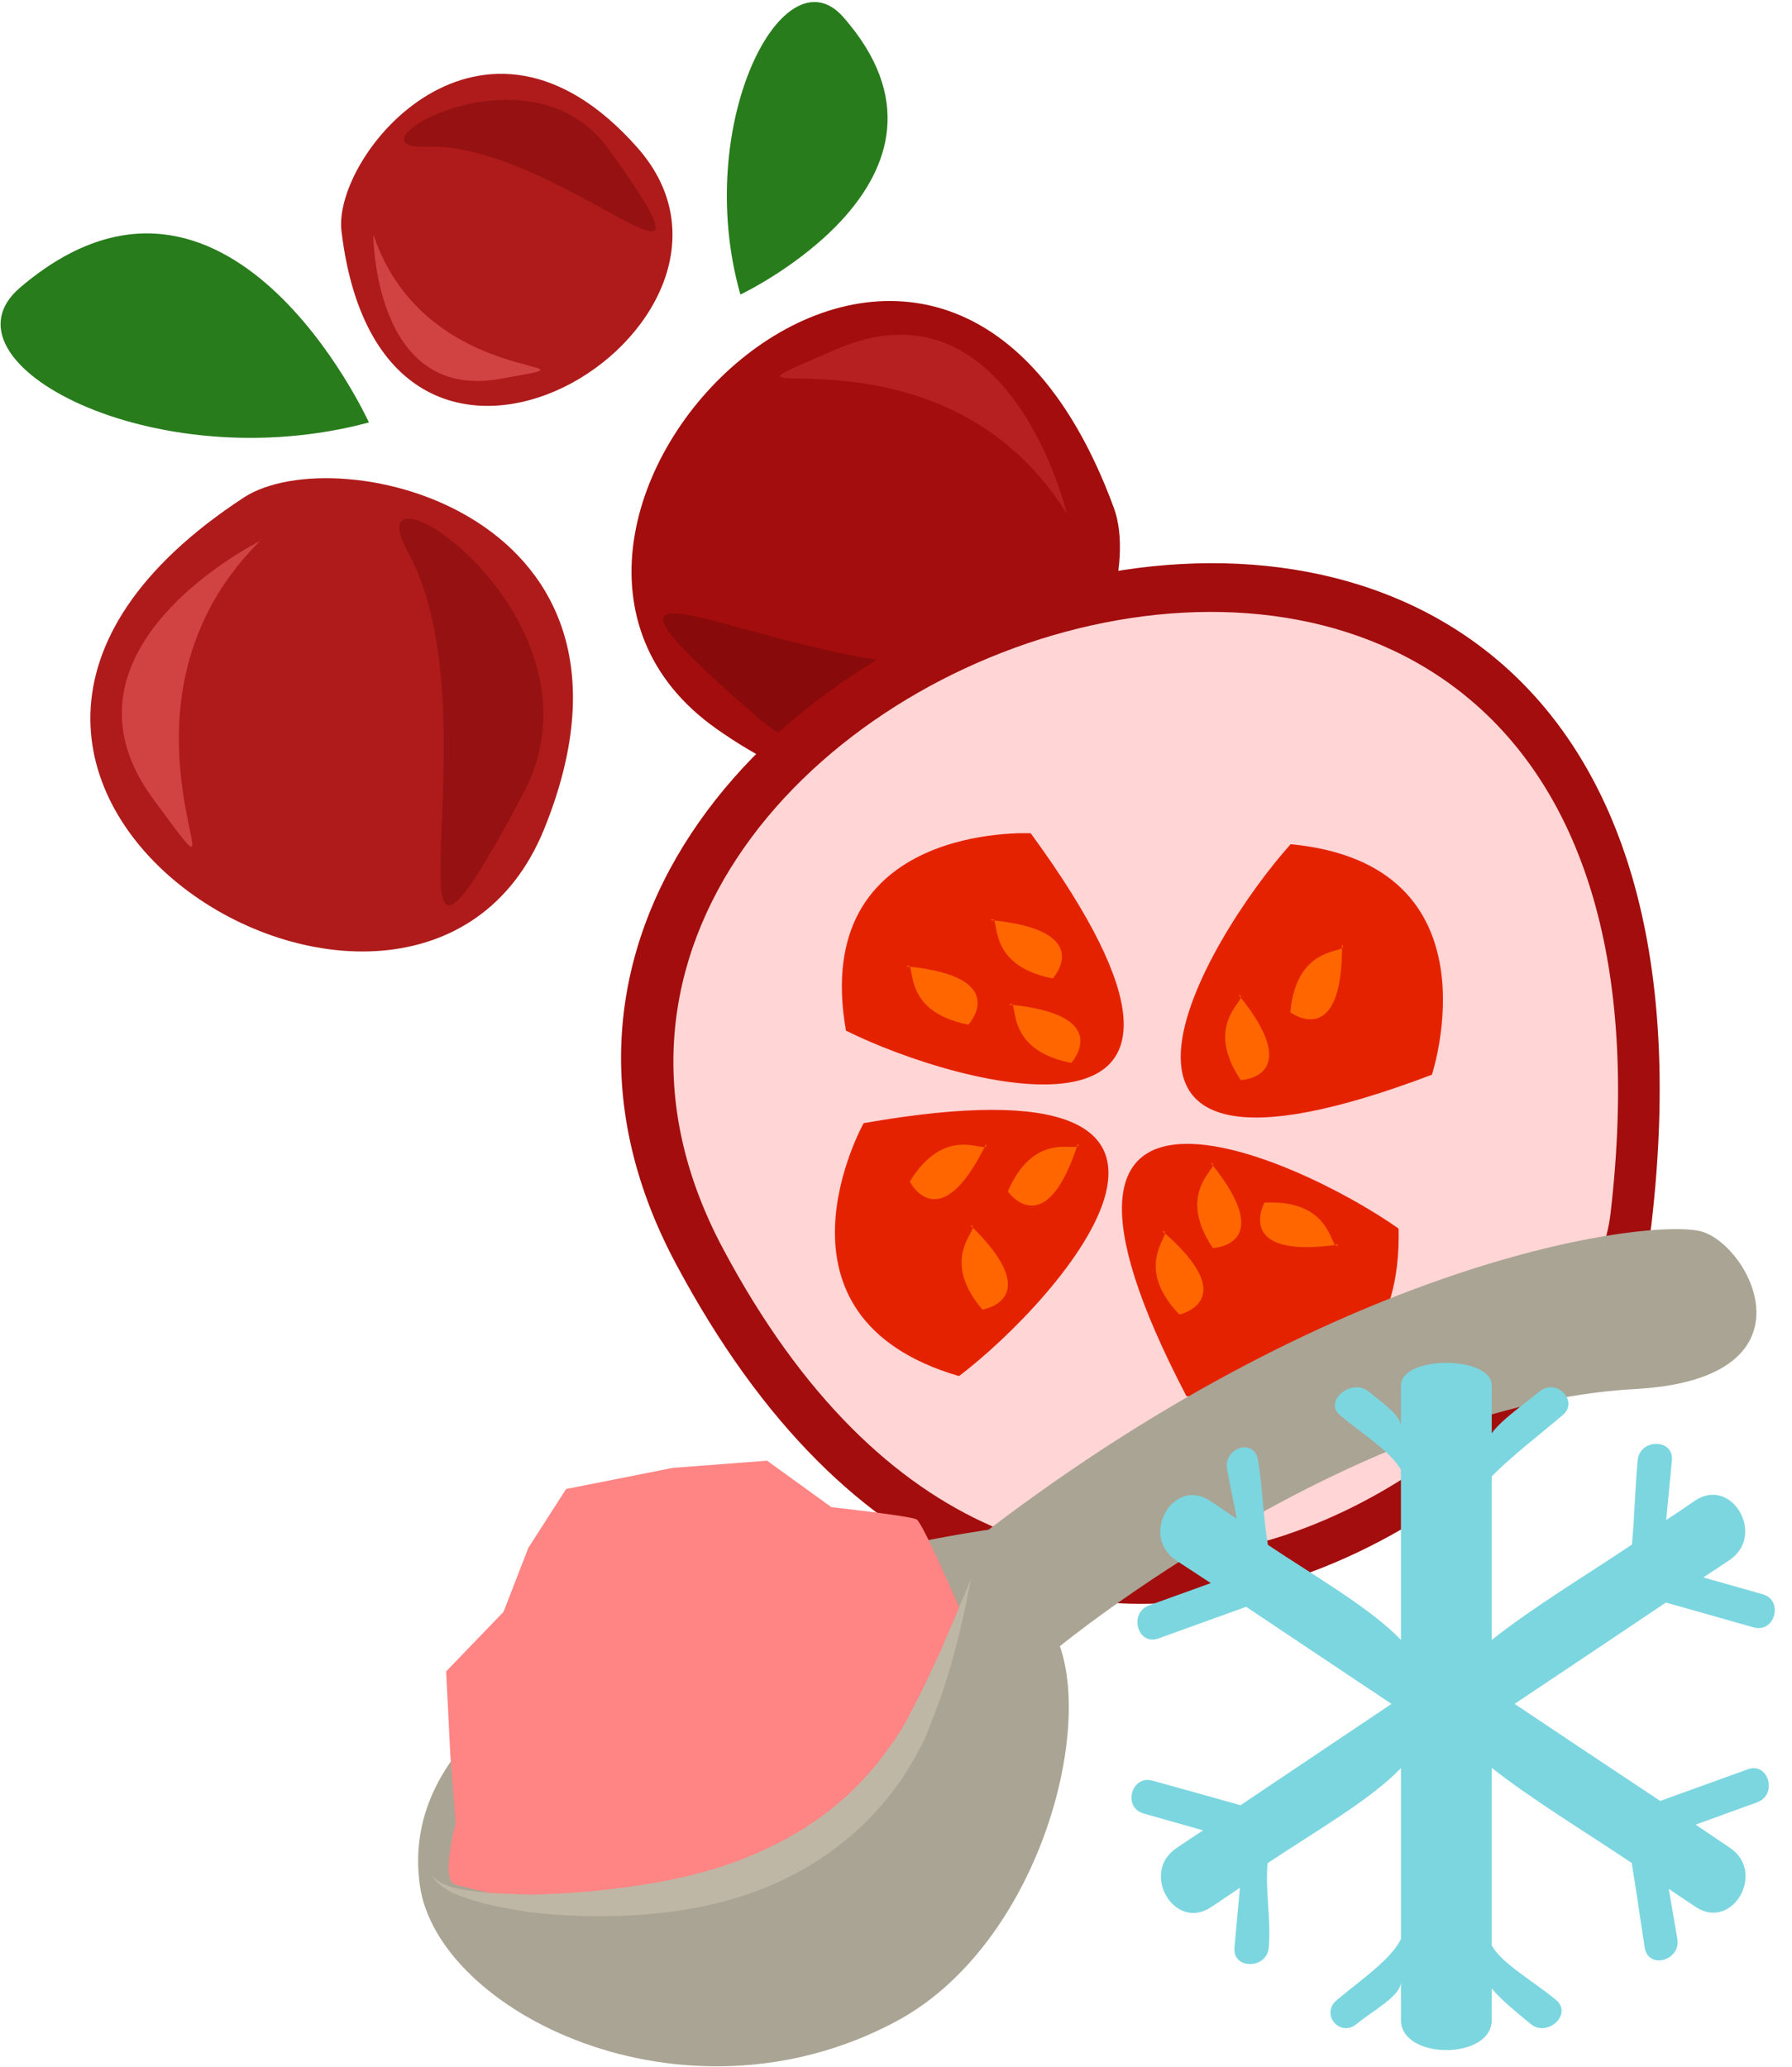 <?xml version="1.0" encoding="UTF-8" standalone="no"?>
<!-- Created with Inkscape (http://www.inkscape.org/) -->

<svg
   xmlns:dc="http://purl.org/dc/elements/1.1/"
   xmlns:cc="http://creativecommons.org/ns#"
   xmlns:rdf="http://www.w3.org/1999/02/22-rdf-syntax-ns#"
   xmlns:svg="http://www.w3.org/2000/svg"
   xmlns="http://www.w3.org/2000/svg"
   xmlns:sodipodi="http://sodipodi.sourceforge.net/DTD/sodipodi-0.dtd"
   xmlns:inkscape="http://www.inkscape.org/namespaces/inkscape"
   width="1212.306mm"
   height="1398.338mm"
   viewBox="0 0 1212.307 1398.338"
   version="1.1"
   id="svg8"
   inkscape:version="0.92.4 (5da689c313, 2019-01-14)"
   sodipodi:docname="Dužina brusinek mražená.svg">
  <defs
     id="defs2">
    <style
       type="text/css"
       id="style2">
   <![CDATA[
    .fil0 {fill:#287C1C;fill-rule:nonzero}
    .fil5 {fill:#890A0A;fill-rule:nonzero}
    .fil2 {fill:#961212;fill-rule:nonzero}
    .fil4 {fill:#A30D0D;fill-rule:nonzero}
    .fil1 {fill:#AF1B1B;fill-rule:nonzero}
    .fil6 {fill:#B72020;fill-rule:nonzero}
    .fil3 {fill:#D14242;fill-rule:nonzero}
   ]]>
  </style>
    <style
       type="text/css"
       id="style2-8"><![CDATA[
    .fil5 {fill:#45AF51;fill-rule:nonzero}
    .fil4 {fill:#662E12;fill-rule:nonzero}
    .fil2 {fill:#93360C;fill-rule:nonzero}
    .fil9 {fill:#AAA494;fill-rule:nonzero}
    .fil3 {fill:#BF5D36;fill-rule:nonzero}
    .fil11 {fill:#BFB7A5;fill-rule:nonzero}
    .fil1 {fill:#CC5E21;fill-rule:nonzero}
    .fil8 {fill:#D8D8D8;fill-rule:nonzero}
    .fil10 {fill:#E5E1DA;fill-rule:nonzero}
    .fil7 {fill:#E6E6E6;fill-rule:nonzero}
    .fil0 {fill:#EAB234;fill-rule:nonzero}
    .fil6 {fill:#F4F2F2;fill-rule:nonzero}
    .fil12 {fill:white;fill-rule:nonzero}
   ]]></style>
    <style
       type="text/css"
       id="style2-6"><![CDATA[
    .fil3 {fill:#628C2C;fill-rule:nonzero}
    .fil0 {fill:#7CD6E0;fill-rule:nonzero}
    .fil2 {fill:#BC0F41;fill-rule:nonzero}
    .fil1 {fill:#E04661;fill-rule:nonzero}
   ]]></style>
    <style
       type="text/css"
       id="style2-7"><![CDATA[
    .str0 {stroke:white;stroke-width:70.56}
    .fil1 {fill:#5D6608;fill-rule:nonzero}
    .fil4 {fill:#7A1111;fill-rule:nonzero}
    .fil2 {fill:#A51C1C;fill-rule:nonzero}
    .fil5 {fill:#AF5941;fill-rule:nonzero}
    .fil6 {fill:#BA1313;fill-rule:nonzero}
    .fil3 {fill:#BC664B;fill-rule:nonzero}
    .fil7 {fill:#BF3D3D;fill-rule:nonzero}
    .fil0 {fill:white;fill-rule:nonzero}
   ]]></style>
    <style
       type="text/css"
       id="style2-0"><![CDATA[
    .fil0 {fill:#5D6608;fill-rule:nonzero}
    .fil1 {fill:#750404;fill-rule:nonzero}
    .fil2 {fill:#8C2626;fill-rule:nonzero}
   ]]></style>
    <style
       type="text/css"
       id="style2-5"><![CDATA[
    .fil5 {fill:#45AF51;fill-rule:nonzero}
    .fil4 {fill:#662E12;fill-rule:nonzero}
    .fil2 {fill:#93360C;fill-rule:nonzero}
    .fil9 {fill:#AAA494;fill-rule:nonzero}
    .fil3 {fill:#BF5D36;fill-rule:nonzero}
    .fil11 {fill:#BFB7A5;fill-rule:nonzero}
    .fil1 {fill:#CC5E21;fill-rule:nonzero}
    .fil8 {fill:#D8D8D8;fill-rule:nonzero}
    .fil10 {fill:#E5E1DA;fill-rule:nonzero}
    .fil7 {fill:#E6E6E6;fill-rule:nonzero}
    .fil0 {fill:#EAB234;fill-rule:nonzero}
    .fil6 {fill:#F4F2F2;fill-rule:nonzero}
    .fil12 {fill:white;fill-rule:nonzero}
   ]]></style>
    <style
       type="text/css"
       id="style2-6-6"><![CDATA[
    .fil3 {fill:#628C2C;fill-rule:nonzero}
    .fil0 {fill:#7CD6E0;fill-rule:nonzero}
    .fil2 {fill:#BC0F41;fill-rule:nonzero}
    .fil1 {fill:#E04661;fill-rule:nonzero}
   ]]></style>
    <style
       type="text/css"
       id="style2-7-2"><![CDATA[
    .str0 {stroke:white;stroke-width:70.56}
    .fil1 {fill:#5D6608;fill-rule:nonzero}
    .fil4 {fill:#7A1111;fill-rule:nonzero}
    .fil2 {fill:#A51C1C;fill-rule:nonzero}
    .fil5 {fill:#AF5941;fill-rule:nonzero}
    .fil6 {fill:#BA1313;fill-rule:nonzero}
    .fil3 {fill:#BC664B;fill-rule:nonzero}
    .fil7 {fill:#BF3D3D;fill-rule:nonzero}
    .fil0 {fill:white;fill-rule:nonzero}
   ]]></style>
    <style
       type="text/css"
       id="style2-0-6"><![CDATA[
    .fil0 {fill:#5D6608;fill-rule:nonzero}
    .fil1 {fill:#750404;fill-rule:nonzero}
    .fil2 {fill:#8C2626;fill-rule:nonzero}
   ]]></style>
    <style
       type="text/css"
       id="style2-9"><![CDATA[
    .fil5 {fill:#45AF51;fill-rule:nonzero}
    .fil4 {fill:#662E12;fill-rule:nonzero}
    .fil2 {fill:#93360C;fill-rule:nonzero}
    .fil9 {fill:#AAA494;fill-rule:nonzero}
    .fil3 {fill:#BF5D36;fill-rule:nonzero}
    .fil11 {fill:#BFB7A5;fill-rule:nonzero}
    .fil1 {fill:#CC5E21;fill-rule:nonzero}
    .fil8 {fill:#D8D8D8;fill-rule:nonzero}
    .fil10 {fill:#E5E1DA;fill-rule:nonzero}
    .fil7 {fill:#E6E6E6;fill-rule:nonzero}
    .fil0 {fill:#EAB234;fill-rule:nonzero}
    .fil6 {fill:#F4F2F2;fill-rule:nonzero}
    .fil12 {fill:white;fill-rule:nonzero}
   ]]></style>
    <style
       type="text/css"
       id="style2-6-7"><![CDATA[
    .fil3 {fill:#628C2C;fill-rule:nonzero}
    .fil0 {fill:#7CD6E0;fill-rule:nonzero}
    .fil2 {fill:#BC0F41;fill-rule:nonzero}
    .fil1 {fill:#E04661;fill-rule:nonzero}
   ]]></style>
    <style
       type="text/css"
       id="style2-7-7"><![CDATA[
    .str0 {stroke:white;stroke-width:70.56}
    .fil1 {fill:#5D6608;fill-rule:nonzero}
    .fil4 {fill:#7A1111;fill-rule:nonzero}
    .fil2 {fill:#A51C1C;fill-rule:nonzero}
    .fil5 {fill:#AF5941;fill-rule:nonzero}
    .fil6 {fill:#BA1313;fill-rule:nonzero}
    .fil3 {fill:#BC664B;fill-rule:nonzero}
    .fil7 {fill:#BF3D3D;fill-rule:nonzero}
    .fil0 {fill:white;fill-rule:nonzero}
   ]]></style>
  </defs>
  <sodipodi:namedview
     id="base"
     pagecolor="#ffffff"
     bordercolor="#666666"
     borderopacity="1.0"
     inkscape:pageopacity="0.0"
     inkscape:pageshadow="2"
     inkscape:zoom="0.061871843"
     inkscape:cx="5449.4807"
     inkscape:cy="3214.6086"
     inkscape:document-units="mm"
     inkscape:current-layer="layer1-1-3"
     showgrid="false"
     inkscape:window-width="1920"
     inkscape:window-height="1001"
     inkscape:window-x="-9"
     inkscape:window-y="-9"
     inkscape:window-maximized="1" />
  <g
     inkscape:label="Vrstva 1"
     inkscape:groupmode="layer"
     id="layer1"
     transform="translate(1897.294,-295.613)">
 
 <g
   transform="matrix(0.283,0,0,0.283,-3163.834,-4152.673)"
   id="Vrstva_x0020_1">

  <path
   d="m 6245.308,16422.539 c 0,0 585.475,-276.875 246.047,-663.274 -143.14,-163.351 -361.182,257.299 -246.047,663.274 z"
   style="fill:#287c1c;fill-rule:nonzero;stroke-width:0.465"
   id="path7"
   class="fil0"
   inkscape:connector-curvature="0" />

  <path
   d="m 5357.32,16728.306 c 0,0 -339.023,-744.417 -833.898,-322.47 -208.356,177.902 319.169,460.804 833.898,322.47 z"
   style="fill:#287c1c;fill-rule:nonzero;stroke-width:0.465"
   id="path9"
   class="fil0"
   inkscape:connector-curvature="0" />

  <path
   d="m 5058.426,16907.674 c 223.908,-146.129 1024.69,38.704 717.254,794.058 -308.061,755.151 -1749.632,-118.983 -717.254,-794.058 z"
   style="fill:#af1b1b;fill-rule:nonzero;stroke-width:0.465"
   id="path11"
   class="fil1"
   inkscape:connector-curvature="0" />

  <path
   d="m 5450.357,17038.012 c -141.706,-257.441 502.149,153.344 274.974,579.655 -376.768,706.973 -54.331,-178.544 -274.974,-579.655 z"
   style="fill:#961212;fill-rule:nonzero;stroke-width:0.465"
   id="path13"
   class="fil2"
   inkscape:connector-curvature="0" />

  <path
   d="m 5096.59,17011.986 c 0,0 -519.166,257.414 -255.217,616.275 264.364,358.651 -160.181,-202.195 255.217,-616.275 z"
   style="fill:#d14242;fill-rule:nonzero;stroke-width:0.465"
   id="path15"
   class="fil3"
   inkscape:connector-curvature="0" />

  <path
   d="m 5291.691,16270.687 c -21.462,-182.655 337.214,-619.157 707.814,-198.976 370.811,420.596 -607.709,1040.259 -707.814,198.976 z"
   style="fill:#af1b1b;fill-rule:nonzero;stroke-width:0.465"
   id="path17"
   class="fil1"
   inkscape:connector-curvature="0" />

  <path
   d="m 5491.609,16068.887 c -201.656,8.645 248.344,-261.767 440.689,8.134 320.567,448.1 -126.03,-21.265 -440.689,-8.134 z"
   style="fill:#961212;fill-rule:nonzero;stroke-width:0.465"
   id="path19"
   class="fil2"
   inkscape:connector-curvature="0" />

  <path
   d="m 5367.703,16278.656 c 0,0 -0.214,398.606 301.146,345.782 301.775,-53.035 -173.425,36.614 -301.146,-345.782 z"
   style="fill:#d14242;fill-rule:nonzero;stroke-width:0.465"
   id="path21"
   class="fil3"
   inkscape:connector-curvature="0" />

  <path
   d="m 7138.159,16932.692 c 93.613,255.168 -272.127,1005.593 -949.598,528.359 -677.26,-476.818 516.967,-1704.246 949.598,-528.359 z"
   style="fill:#a30d0d;fill-rule:nonzero;stroke-width:0.465"
   id="path23"
   class="fil4"
   inkscape:connector-curvature="0" />

  <path
   d="m 6919.823,17290.899 c 287.074,-81.067 -266.557,461.881 -636.488,139.942 -614.46,-534.144 188.732,-12.54 636.488,-139.942 z"
   style="fill:#890a0a;fill-rule:nonzero;stroke-width:0.465"
   id="path25"
   class="fil5"
   inkscape:connector-curvature="0" />

  <path
   d="m 7025.824,16946.748 c 0,0 -135.898,-572.813 -551.564,-393.316 -415.664,179.499 237.179,-112.677 551.564,393.316 z"
   style="fill:#b72020;fill-rule:nonzero;stroke-width:0.465"
   id="path27"
   class="fil6"
   inkscape:connector-curvature="0" />

 <path
   d="m 8423.126,18645.857 c -68,580 -1497,1664 -2333,92 -836,-1571.001 2644,-2766.001 2333,-92 z"
   style="fill:#a30d0d;fill-rule:nonzero"
   id="path23-94"
   class="fil4"
   inkscape:connector-curvature="0" />
<path
   d="m 8325.422,18619.345 c -61.85,527.54 -1361.598,1513.493 -2121.983,83.678 -760.385,-1428.906 2404.854,-2515.82 2121.983,-83.678 z"
   style="fill:#ffd5d5;fill-rule:nonzero;stroke-width:0.91"
   id="path23-94-8"
   class="fil4"
   inkscape:connector-curvature="0" />
<path
   d="m 6939.37,17710.524 c 0,0 -529.254,-27.419 -441.725,471.774 268.241,134.334 1040.859,347.698 441.725,-471.774 z"
   style="fill:#e52200;fill-opacity:1;fill-rule:nonzero;stroke-width:0.541"
   id="path15-4"
   class="fil3"
   inkscape:connector-curvature="0"
   sodipodi:nodetypes="ccc" />
<path
   d="m 7898.299,18287.752 c 0,0 166.94,-502.984 -337.577,-551.12 -200.726,222.953 -611.547,911.204 337.577,551.12 z"
   style="fill:#e52200;fill-opacity:1;fill-rule:nonzero;stroke-width:0.541"
   id="path15-4-8"
   class="fil3"
   inkscape:connector-curvature="0"
   sodipodi:nodetypes="ccc" />
<path
   d="m 7311.443,19055.992 c 0,0 519.201,106.264 507.315,-400.405 -245.133,-172.941 -977.152,-499.456 -507.315,400.405 z"
   style="fill:#e52200;fill-opacity:1;fill-rule:nonzero;stroke-width:0.541"
   id="path15-4-88"
   class="fil3"
   inkscape:connector-curvature="0"
   sodipodi:nodetypes="ccc" />
<path
   d="m 6539.981,18403.512 c 0,0 -258.556,462.613 227.906,604.773 239.074,-181.225 772.001,-779.934 -227.906,-604.773 z"
   style="fill:#e52200;fill-opacity:1;fill-rule:nonzero;stroke-width:0.541"
   id="path15-4-2"
   class="fil3"
   inkscape:connector-curvature="0"
   sodipodi:nodetypes="ccc" />
<path
   d="m 6991.993,18057.516 c 0,0 106.115,-115.112 -148.419,-139.398 27.189,-18.81 -20.784,106.688 148.419,139.398 z"
   style="fill:#ff6600;fill-opacity:1;fill-rule:nonzero;stroke-width:0.273"
   id="path15-4-8-3"
   class="fil3"
   inkscape:connector-curvature="0"
   sodipodi:nodetypes="ccc" />
<path
   d="m 7036.137,18259.452 c 0,0 106.115,-115.112 -148.42,-139.398 27.189,-18.81 -20.784,106.688 148.42,139.398 z"
   style="fill:#ff6600;fill-opacity:1;fill-rule:nonzero;stroke-width:0.273"
   id="path15-4-8-3-0"
   class="fil3"
   inkscape:connector-curvature="0"
   sodipodi:nodetypes="ccc" />
<path
   d="m 6790.423,18168.024 c 0,0 106.115,-115.112 -148.42,-139.398 27.189,-18.81 -20.784,106.688 148.42,139.398 z"
   style="fill:#ff6600;fill-opacity:1;fill-rule:nonzero;stroke-width:0.273"
   id="path15-4-8-3-1"
   class="fil3"
   inkscape:connector-curvature="0"
   sodipodi:nodetypes="ccc" />
<path
   d="m 7441.191,18300.575 c 0,0 156.477,-5.125 -4.77,-203.562 32.478,6.181 -90.614,60.028 4.77,203.562 z"
   style="fill:#ff6600;fill-opacity:1;fill-rule:nonzero;stroke-width:0.273"
   id="path15-4-8-3-2"
   class="fil3"
   inkscape:connector-curvature="0"
   sodipodi:nodetypes="ccc" />
<path
   d="m 7559.908,18138.438 c 0,0 125.263,93.918 123.659,-161.768 21.466,25.144 -108.244,-9.879 -123.659,161.768 z"
   style="fill:#ff6600;fill-opacity:1;fill-rule:nonzero;stroke-width:0.273"
   id="path15-4-8-3-2-2"
   class="fil3"
   inkscape:connector-curvature="0"
   sodipodi:nodetypes="ccc" />
<path
   d="m 7374.455,18702.008 c 0,0 156.477,-5.125 -4.77,-203.562 32.478,6.181 -90.614,60.028 4.77,203.562 z"
   style="fill:#ff6600;fill-opacity:1;fill-rule:nonzero;stroke-width:0.273"
   id="path15-4-8-3-2-1"
   class="fil3"
   inkscape:connector-curvature="0"
   sodipodi:nodetypes="ccc" />
<path
   d="m 7498.178,18593.468 c 0,0 -75.82,136.977 177.221,100.265 -21.957,24.715 -5.084,-108.575 -177.221,-100.265 z"
   style="fill:#ff6600;fill-opacity:1;fill-rule:nonzero;stroke-width:0.273"
   id="path15-4-8-3-2-2-0"
   class="fil3"
   inkscape:connector-curvature="0"
   sodipodi:nodetypes="ccc" />
<path
   d="m 7294.633,18861.07 c 0,0 153.12,-32.642 -40.596,-199.53 33.058,0.356 -78.607,75.068 40.596,199.53 z"
   style="fill:#ff6600;fill-opacity:1;fill-rule:nonzero;stroke-width:0.273"
   id="path15-4-8-3-2-2-5"
   class="fil3"
   inkscape:connector-curvature="0"
   sodipodi:nodetypes="ccc" />
<path
   d="m 6884.632,18566.885 c 0,0 89.74,128.288 167.927,-115.155 12.557,30.584 -99.77,-43.131 -167.927,115.155 z"
   style="fill:#ff6600;fill-opacity:1;fill-rule:nonzero;stroke-width:0.273"
   id="path15-4-8-3-0-3"
   class="fil3"
   inkscape:connector-curvature="0"
   sodipodi:nodetypes="ccc"
   inkscape:transform-center-x="-21.166667"
   inkscape:transform-center-y="-6.047619" />
<path
   d="m 6650.271,18543.26 c 0,0 70.612,139.732 182.579,-90.14 8.086,32.058 -92.633,-56.863 -182.579,90.14 z"
   style="fill:#ff6600;fill-opacity:1;fill-rule:nonzero;stroke-width:0.273"
   id="path15-4-8-3-0-5"
   class="fil3"
   inkscape:connector-curvature="0"
   sodipodi:nodetypes="ccc" />
<path
   d="m 6823.753,18849.196 c 0,0 154.797,-23.43 -28.597,-201.599 32.979,2.332 -82.953,70.236 28.597,201.599 z"
   style="fill:#ff6600;fill-opacity:1;fill-rule:nonzero;stroke-width:0.273"
   id="path15-4-8-3-0-6"
   class="fil3"
   inkscape:connector-curvature="0"
   sodipodi:nodetypes="ccc" />
</g>

<g
   inkscape:label="Vrstva 1"
   inkscape:groupmode="layer"
   transform="matrix(0.265,0,0,0.265,1108.667,956.121)"
   id="layer1-11">
  <g
     inkscape:label="Vrstva 1"
     inkscape:groupmode="layer"
     transform="matrix(0.265,0,0,0.265,-37.972,299.049)"
     id="layer1-1">
    <g
       transform="matrix(5.233,0,0,5.233,-54378.083,-71301.165)"
       id="Vrstva_x0020_1-2">
      <g
         transform="matrix(0.953,0.193,-0.193,0.953,-1813.583,-1894.921)"
         id="_547400224">
        <path
           inkscape:connector-curvature="0"
           d="m 8329.65,16128.2 c 79.378,227.916 581.579,365.452 934.456,74.662 227.916,-187.834 260.139,-595.725 163.471,-758.41 0,0 457.404,-559.574 969.822,-693.18 340.303,-88.023 163.471,-308.08 66.017,-317.511 -93.524,-7.859 -642.88,172.116 -1211.88,821.285 0,0 -1094,382.741 -921.881,873.154 z"
           style="fill:#aaa494;fill-rule:nonzero;stroke-width:0.786"
           id="path45"
           class="fil9" />
        <path
           inkscape:connector-curvature="0"
           d="m 8395.67,16114 c 304.15,18.076 771.771,-30.651 833.073,-700.253 0,0 -101.383,-146.181 -114.744,-150.896 -13.361,-3.93 -162.685,9.431 -162.685,9.431 l -136.75,-62.088 -172.116,48.727 -190.192,79.378 -47.941,123.389 -22.006,128.104 -84.093,132.035 39.296,154.04 35.366,124.175 c 0,0 -7.073,113.172 22.792,113.958 z"
           style="fill:#ff8484;fill-opacity:1;fill-rule:nonzero;stroke-width:0.786"
           id="path47"
           class="fil10" />
        <path
           inkscape:connector-curvature="0"
           d="m 9237.39,15351.7 c 0,0 0,18.862 0,53.443 0,17.29 -0.786,37.724 -1.572,62.873 -0.786,11.789 -1.572,25.15 -2.358,39.296 -0.786,13.361 -2.358,28.293 -3.93,43.226 -2.358,31.436 -9.431,65.231 -14.932,101.383 -0.786,4.715 -2.358,9.431 -2.358,14.147 -1.572,3.929 -3.144,9.431 -3.93,13.36 -3.144,9.431 -5.502,18.862 -8.645,29.079 -7.073,18.862 -13.361,38.51 -22.792,57.372 -34.58,77.806 -94.31,154.826 -172.902,214.556 -78.592,59.729 -165.829,95.096 -245.992,117.887 -79.378,22.792 -153.254,33.795 -216.127,39.296 -30.651,0.786 -58.944,1.572 -84.093,0.786 -24.363,-1.572 -46.369,-3.929 -62.873,-7.859 -8.645,-1.572 -15.718,-5.501 -22.006,-7.073 -6.287,-3.93 -11.789,-6.288 -14.932,-8.645 -7.073,-5.502 -11.003,-9.431 -11.003,-9.431 0,-0.786 14.932,14.146 49.513,14.932 16.504,0.786 36.938,-0.786 61.302,-3.144 23.578,-3.143 51.085,-7.859 80.164,-12.574 59.73,-13.361 128.105,-32.223 202.767,-59.73 74.662,-27.507 152.468,-63.659 223.201,-117.888 70.733,-52.656 126.533,-117.887 162.685,-185.476 10.217,-17.291 17.29,-34.581 25.149,-51.085 3.93,-7.859 7.073,-16.504 10.217,-25.149 1.572,-3.93 3.144,-7.86 4.715,-12.575 1.572,-3.93 2.358,-7.859 3.93,-11.789 9.431,-33.794 19.648,-66.017 25.935,-95.882 3.93,-14.932 7.073,-28.293 10.217,-41.653 3.144,-13.361 5.502,-26.722 7.859,-38.51 5.501,-23.578 9.431,-44.012 12.575,-60.516 7.073,-33.795 10.217,-52.657 10.217,-52.657 z"
           style="fill:#bfb7a5;fill-rule:nonzero;stroke-width:0.786"
           id="path49"
           class="fil11" />
      </g>
    </g>
  </g>
</g>
<g
   inkscape:label="Vrstva 1"
   inkscape:groupmode="layer"
   transform="matrix(5.979,0,0,5.979,626.147,144.857)"
   id="layer1-6">
  <g
     inkscape:label="Vrstva 1"
     inkscape:groupmode="layer"
     transform="matrix(0.265,0,0,0.265,-37.972,299.049)"
     id="layer1-1-3" />
  <g
     inkscape:label="Vrstva 1"
     inkscape:groupmode="layer"
     transform="matrix(0.265,0,0,0.265,-617.826,298.137)"
     id="layer1-7">
    <g
       transform="matrix(0.234,0,0,0.234,-3548.126,-3479.158)"
       id="Vrstva_x0020_1-7">
      <g
         transform="matrix(0.521,0,0,0.521,14635.3,5206.99)"
         id="Vrstva_x0020_1-0">
        <path
           inkscape:connector-curvature="0"
           d="m 12907,15709 c 102,29 205,58 307,87 75,21 106,-95 32,-116 -69,-20 -139,-39 -208,-59 31,-20 62,-41 92,-61 128,-86 8,-294 -121,-208 -33,23 -67,46 -101,68 7,-70 13,-140 20,-209 7,-77 -113,-77 -120,0 -9,98 -11,196 -20,295 -166,111 -350,222 -491,334 v -573 c 70,-71 163,-142 248,-214 59,-49 -22,-132 -81,-83 -57,47 -132,98 -167,146 v -167 c 0,-106 -318,-106 -318,0 v 145 c 0,-42 -65,-84 -113,-124 -59,-49 -160,34 -100,83 76,64 178,128 213,191 v 596 c -106,-111 -300,-222 -466,-333 -17,-99 -18,-199 -35,-298 -12,-76 -120,-44 -108,32 10,58 24,117 34,175 -32,-21 -61,-42 -93,-63 -129,-86 -248,122 -120,208 41,27 81,53 122,80 -72,26 -144,52 -216,78 -72,26 -41,142 32,116 102,-37 205,-74 308,-111 169,113 339,227 509,340 -176,118 -353,237 -529,355 -103,-29 -205,-58 -308,-86 -74,-21 -106,94 -31,115 69,20 138,39 208,59 -31,20 -62,41 -93,62 -128,85 -8,293 121,207 34,-23 68,-45 101,-68 -6,70 -13,140 -19,210 -7,77 113,76 120,0 9,-99 -13,-197 -4,-296 166,-111 361,-222 467,-333 v 599 c -35,71 -139,142 -224,213 -60,49 10,133 69,84 57,-47 155,-98 155,-147 v 133 c 0,141 318,141 318,0 v -110 c 35,42 88,84 136,124 59,49 149,-35 89,-84 -76,-64 -190,-127 -225,-191 v -622 c 141,111 324,222 490,333 17,99 30,199 46,298 13,76 127,44 114,-32 -10,-58 -20,-117 -30,-175 31,21 62,42 94,63 129,86 248,-122 120,-207 -40,-27 -80,-54 -120,-81 71,-26 143,-52 215,-78 73,-26 41,-142 -32,-116 -102,37 -205,74 -307,111 -170,-113 -340,-226 -510,-340 177,-118 353,-236 530,-355 z"
           style="fill:#7cd6e0;fill-rule:nonzero"
           id="path7-0"
           class="fil0" />
      </g>
    </g>
  </g>
</g>
</g>
</svg>
